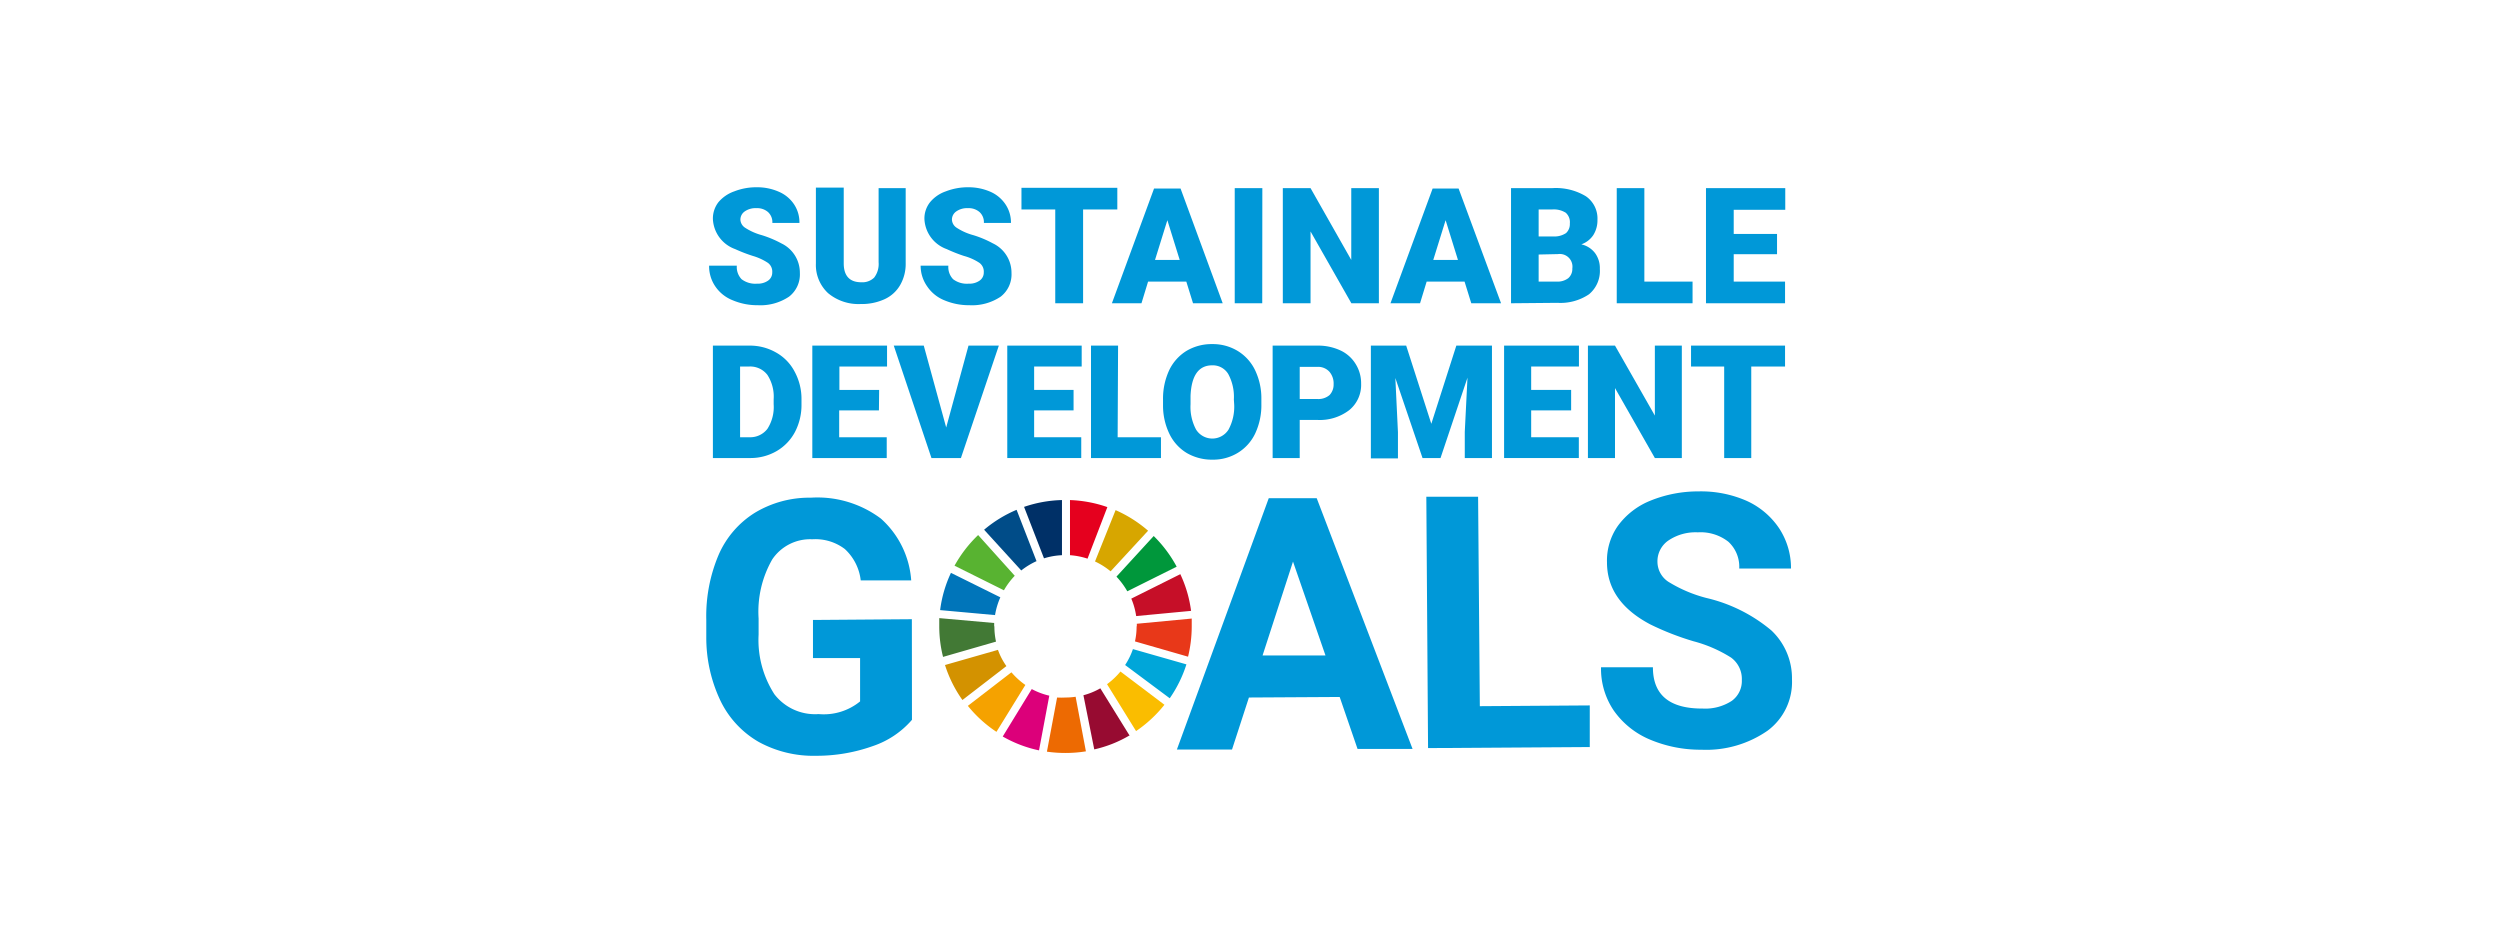 <svg viewBox="0 0 230.82 87" xmlns="http://www.w3.org/2000/svg"><path d="m0 0h230.82v87h-230.82z" fill="#fff"/><path d="m84.2 66.46a8.25 8.25 0 0 1 -3.63 2.43 15.44 15.44 0 0 1 -5.22.89 10.51 10.51 0 0 1 -5.3-1.28 8.79 8.79 0 0 1 -3.53-3.8 13.54 13.54 0 0 1 -1.31-5.87v-1.58a14.5 14.5 0 0 1 1.13-6 8.61 8.61 0 0 1 3.36-3.91 9.74 9.74 0 0 1 5.16-1.39 9.76 9.76 0 0 1 6.47 1.93 8.43 8.43 0 0 1 2.8 5.71h-4.66a4.65 4.65 0 0 0 -1.47-2.9 4.49 4.49 0 0 0 -3-.9 4.22 4.22 0 0 0 -3.7 1.86 9.71 9.71 0 0 0 -1.26 5.46v1.48a9.25 9.25 0 0 0 1.46 5.51 4.74 4.74 0 0 0 4.08 1.83 5.3 5.3 0 0 0 3.83-1.17v-4h-4.35v-3.52l9.13-.07z" fill="#0098d8"/><path d="m123.69 64.35-8.38.05-1.56 4.8h-5.09l8.48-23.2h4.43l8.85 23.15h-5.08zm-7.12-3.83h5.81l-3-8.67z" fill="#0098d8"/><path d="m136.63 65.2 10.15-.07v3.84l-14.93.1-.16-23.21h4.78z" fill="#0098d8"/><path d="m160.82 62.79a2.44 2.44 0 0 0 -1-2.08 12.37 12.37 0 0 0 -3.45-1.5 25.31 25.31 0 0 1 -4-1.56q-4-2.11-4-5.73a5.57 5.57 0 0 1 1-3.36 6.9 6.9 0 0 1 3-2.33 11.68 11.68 0 0 1 4.45-.86 10.48 10.48 0 0 1 4.44.87 7.17 7.17 0 0 1 3 2.53 6.69 6.69 0 0 1 1.1 3.72h-4.78a3.14 3.14 0 0 0 -1-2.47 4.17 4.17 0 0 0 -2.83-.87 4.47 4.47 0 0 0 -2.72.76 2.33 2.33 0 0 0 -1 2 2.22 2.22 0 0 0 1.15 1.89 12.65 12.65 0 0 0 3.37 1.41 14.41 14.41 0 0 1 6 3 6.06 6.06 0 0 1 1.9 4.51 5.59 5.59 0 0 1 -2.25 4.74 9.93 9.93 0 0 1 -6.12 1.76 12 12 0 0 1 -4.89-1 7.71 7.71 0 0 1 -3.19-2.61 6.87 6.87 0 0 1 -1.18-4h4.79q0 3.84 4.62 3.81a4.47 4.47 0 0 0 2.66-.71 2.26 2.26 0 0 0 .93-1.92z" fill="#0098d8"/><path d="m92.69 54.5a6.83 6.83 0 0 1 1-1.34l-3.38-3.76a11.81 11.81 0 0 0 -2.18 2.83z" fill="#58b331"/><path d="m101.1 51.84a6.74 6.74 0 0 1 1.44.91l3.46-3.75a11.78 11.78 0 0 0 -3-1.9z" fill="#d7a600"/><path d="m109 53-4.55 2.27a6.49 6.49 0 0 1 .45 1.61l5.07-.48a11.39 11.39 0 0 0 -1-3.4" fill="#c60f28"/><path d="m104.09 54.59 4.55-2.27a11.77 11.77 0 0 0 -2.12-2.83l-3.44 3.75a7 7 0 0 1 1 1.35" fill="#00973b"/><path d="m91.79 57.83c0-.11 0-.21 0-.31l-5.07-.45v.76a11.47 11.47 0 0 0 .35 2.82l4.89-1.41a6.55 6.55 0 0 1 -.15-1.41" fill="#427935"/><path d="m103.45 62a6.88 6.88 0 0 1 -1.24 1.17l2.68 4.33a11.87 11.87 0 0 0 2.62-2.43z" fill="#fabd00"/><path d="m104.94 57.83a6.37 6.37 0 0 1 -.15 1.39l4.9 1.41a11.79 11.79 0 0 0 .34-2.8c0-.24 0-.48 0-.72l-5.07.48v.24" fill="#e83819"/><path d="m93.36 62.09-4 3.08a11.65 11.65 0 0 0 2.64 2.4l2.67-4.33a6.61 6.61 0 0 1 -1.27-1.15" fill="#f5a200"/><path d="m91.87 56.79a6.61 6.61 0 0 1 .49-1.64l-4.56-2.26a11.47 11.47 0 0 0 -1 3.44z" fill="#0075ba"/><path d="m104.27 67.88-2.68-4.33a6.32 6.32 0 0 1 -1.56.64l1 5a11.21 11.21 0 0 0 3.29-1.31" fill="#970b31"/><path d="m104.6 59.93a6.47 6.47 0 0 1 -.72 1.47l4.12 3.07a11.7 11.7 0 0 0 1.54-3.13z" fill="#00a6d9"/><path d="m99.31 64.33a5.86 5.86 0 0 1 -.94.07 6.51 6.51 0 0 1 -.77 0l-.94 5a12.08 12.08 0 0 0 1.71.12 11.85 11.85 0 0 0 1.89-.15z" fill="#ed6a02"/><path d="m98.79 51.26a6.65 6.65 0 0 1 1.62.32l1.83-4.76a11.65 11.65 0 0 0 -3.45-.65z" fill="#e5001e"/><path d="m96.88 64.23a6.44 6.44 0 0 1 -1.62-.61l-2.68 4.38a11.51 11.51 0 0 0 3.35 1.28z" fill="#dc007a"/><path d="m96.39 51.55a6.49 6.49 0 0 1 1.66-.29v-5.09a11.59 11.59 0 0 0 -3.5.63z" fill="#003067"/><path d="m92.92 61.5a6.09 6.09 0 0 1 -.78-1.5l-4.89 1.4a11.63 11.63 0 0 0 1.61 3.23z" fill="#d39200"/><path d="m94.29 52.67a6.73 6.73 0 0 1 1.41-.86l-1.84-4.74a11.69 11.69 0 0 0 -3 1.84z" fill="#004c88"/><g fill="#0098d8"><path d="m71.3 25.15a1 1 0 0 0 -.4-.88 5.09 5.09 0 0 0 -1.39-.64 14.47 14.47 0 0 1 -1.63-.63 3.1 3.1 0 0 1 -2.06-2.78 2.47 2.47 0 0 1 .51-1.55 3.36 3.36 0 0 1 1.46-1 5.59 5.59 0 0 1 2.11-.38 4.92 4.92 0 0 1 2 .41 3.19 3.19 0 0 1 1.41 1.16 3 3 0 0 1 .5 1.72h-2.5a1.26 1.26 0 0 0 -.4-1 1.52 1.52 0 0 0 -1.07-.36 1.73 1.73 0 0 0 -1.08.3.92.92 0 0 0 -.4.77.94.94 0 0 0 .44.74 5.36 5.36 0 0 0 1.53.68 10 10 0 0 1 1.81.76 3 3 0 0 1 1.71 2.73 2.59 2.59 0 0 1 -1 2.19 4.74 4.74 0 0 1 -2.88.79 5.84 5.84 0 0 1 -2.33-.46 3.47 3.47 0 0 1 -1.64-1.34 3.31 3.31 0 0 1 -.53-1.85h2.56a1.62 1.62 0 0 0 .44 1.25 2.09 2.09 0 0 0 1.43.41 1.65 1.65 0 0 0 1-.27.9.9 0 0 0 .4-.77z"/><path d="m83.62 17.37v6.93a3.91 3.91 0 0 1 -.5 2 3.19 3.19 0 0 1 -1.44 1.32 5.08 5.08 0 0 1 -2.22.45 4.38 4.38 0 0 1 -3-1 3.55 3.55 0 0 1 -1.13-2.75v-7h2.57v7c0 1.16.56 1.74 1.61 1.74a1.56 1.56 0 0 0 1.2-.43 2.06 2.06 0 0 0 .41-1.42v-6.84z"/><path d="m90.83 25.15a1 1 0 0 0 -.4-.88 4.94 4.94 0 0 0 -1.43-.64 14.47 14.47 0 0 1 -1.59-.63 3.1 3.1 0 0 1 -2.06-2.78 2.42 2.42 0 0 1 .52-1.55 3.27 3.27 0 0 1 1.45-1 5.63 5.63 0 0 1 2.11-.38 5 5 0 0 1 2 .41 3.22 3.22 0 0 1 1.4 1.16 3 3 0 0 1 .51 1.72h-2.5a1.26 1.26 0 0 0 -.4-1 1.52 1.52 0 0 0 -1.07-.36 1.73 1.73 0 0 0 -1.08.3.92.92 0 0 0 -.4.77.94.94 0 0 0 .44.74 5.36 5.36 0 0 0 1.53.68 9.66 9.66 0 0 1 1.81.76 3 3 0 0 1 1.72 2.73 2.6 2.6 0 0 1 -1 2.19 4.74 4.74 0 0 1 -2.88.79 5.84 5.84 0 0 1 -2.33-.46 3.47 3.47 0 0 1 -1.57-1.27 3.31 3.31 0 0 1 -.61-1.92h2.56a1.62 1.62 0 0 0 .44 1.25 2.09 2.09 0 0 0 1.43.41 1.63 1.63 0 0 0 1-.27.9.9 0 0 0 .4-.77z"/><path d="m103.16 19.34h-3.16v8.66h-2.57v-8.66h-3.12v-2h8.85z"/><path d="m109.53 26h-3.53l-.61 2h-2.73l3.89-10.59h2.45l3.89 10.59h-2.74zm-2.89-2h2.28l-1.14-3.67z"/><path d="m116.54 28h-2.54v-10.63h2.55z"/><path d="m127.31 28h-2.54l-3.77-6.63v6.63h-2.56v-10.63h2.56l3.76 6.63v-6.63h2.55z"/><path d="m135.22 26h-3.5l-.61 2h-2.73l3.89-10.59h2.4l3.92 10.59h-2.75zm-2.89-2h2.28l-1.14-3.67z"/><path d="m139.51 28v-10.63h3.8a5.37 5.37 0 0 1 3.11.75 2.49 2.49 0 0 1 1.07 2.17 2.56 2.56 0 0 1 -.38 1.41 2.21 2.21 0 0 1 -1.11.86 2.2 2.2 0 0 1 1.27.81 2.34 2.34 0 0 1 .44 1.46 2.79 2.79 0 0 1 -1 2.34 4.71 4.71 0 0 1 -2.92.79zm2.55-6.17h1.33a1.94 1.94 0 0 0 1.2-.31 1.12 1.12 0 0 0 .35-.88 1.17 1.17 0 0 0 -.38-1 2.07 2.07 0 0 0 -1.25-.3h-1.25zm0 1.67v2.5h1.67a1.63 1.63 0 0 0 1.07-.32 1.13 1.13 0 0 0 .37-.89 1.17 1.17 0 0 0 -1.32-1.33z"/><path d="m151.82 26h4.45v2h-7v-10.63h2.55z"/><path d="m164.07 23.47h-4v2.53h4.74v2h-7.3v-10.63h7.32v2h-4.76v2.23h4z"/><path d="m65.82 42.29v-10.38h3.35a4.85 4.85 0 0 1 2.47.63 4.29 4.29 0 0 1 1.72 1.76 5.26 5.26 0 0 1 .64 2.55v.47a5.37 5.37 0 0 1 -.6 2.56 4.45 4.45 0 0 1 -1.7 1.77 4.8 4.8 0 0 1 -2.44.64zm2.51-8.45v6.53h.87a2 2 0 0 0 1.65-.77 3.72 3.72 0 0 0 .58-2.28v-.45a3.68 3.68 0 0 0 -.58-2.26 2 2 0 0 0 -1.68-.77z"/><path d="m81.15 37.89h-3.67v2.48h4.39v1.92h-6.87v-10.38h6.9v1.93h-4.4v2.16h3.67z"/><path d="m87.36 39.47 2.06-7.56h2.8l-3.5 10.38h-2.72l-3.48-10.38h2.77z"/><path d="m99.12 37.89h-3.64v2.48h4.35v1.92h-6.83v-10.38h6.87v1.93h-4.39v2.16h3.64z"/><path d="m103.19 40.37h4v1.92h-6.46v-10.38h2.5z"/><path d="m116.46 37.32a6.14 6.14 0 0 1 -.56 2.68 4.19 4.19 0 0 1 -1.6 1.8 4.37 4.37 0 0 1 -2.36.64 4.61 4.61 0 0 1 -2.36-.61 4.18 4.18 0 0 1 -1.6-1.75 6 6 0 0 1 -.6-2.6v-.58a6.23 6.23 0 0 1 .56-2.7 4.24 4.24 0 0 1 1.6-1.8 4.53 4.53 0 0 1 2.38-.63 4.42 4.42 0 0 1 2.35.63 4.22 4.22 0 0 1 1.61 1.78 6 6 0 0 1 .58 2.66zm-2.54-.44a4.42 4.42 0 0 0 -.52-2.35 1.66 1.66 0 0 0 -1.48-.8c-1.25 0-1.92.94-2 2.82v.77a4.44 4.44 0 0 0 .51 2.34 1.77 1.77 0 0 0 3 0 4.45 4.45 0 0 0 .52-2.32z"/><path d="m120 38.77v3.52h-2.5v-10.38h4.14a4.88 4.88 0 0 1 2.11.44 3.24 3.24 0 0 1 1.41 1.25 3.36 3.36 0 0 1 .51 1.83 3 3 0 0 1 -1.09 2.43 4.48 4.48 0 0 1 -3 .91zm0-1.93h1.64a1.58 1.58 0 0 0 1.11-.36 1.39 1.39 0 0 0 .38-1 1.66 1.66 0 0 0 -.39-1.16 1.41 1.41 0 0 0 -1.07-.45h-1.67z"/><path d="m129.83 31.91 2.32 7.22 2.31-7.22h3.29v10.38h-2.51v-2.42l.25-5-2.49 7.42h-1.66l-2.51-7.39.24 5v2.42h-2.5v-10.41z"/><path d="m145.06 37.89h-3.69v2.48h4.4v1.92h-6.9v-10.38h6.91v1.93h-4.41v2.16h3.69z"/><path d="m155.28 42.29h-2.49l-3.68-6.46v6.46h-2.5v-10.38h2.5l3.68 6.46v-6.46h2.49z"/><path d="m164.81 33.84h-3.12v8.45h-2.5v-8.45h-3.06v-1.93h8.68z"/></g></svg>